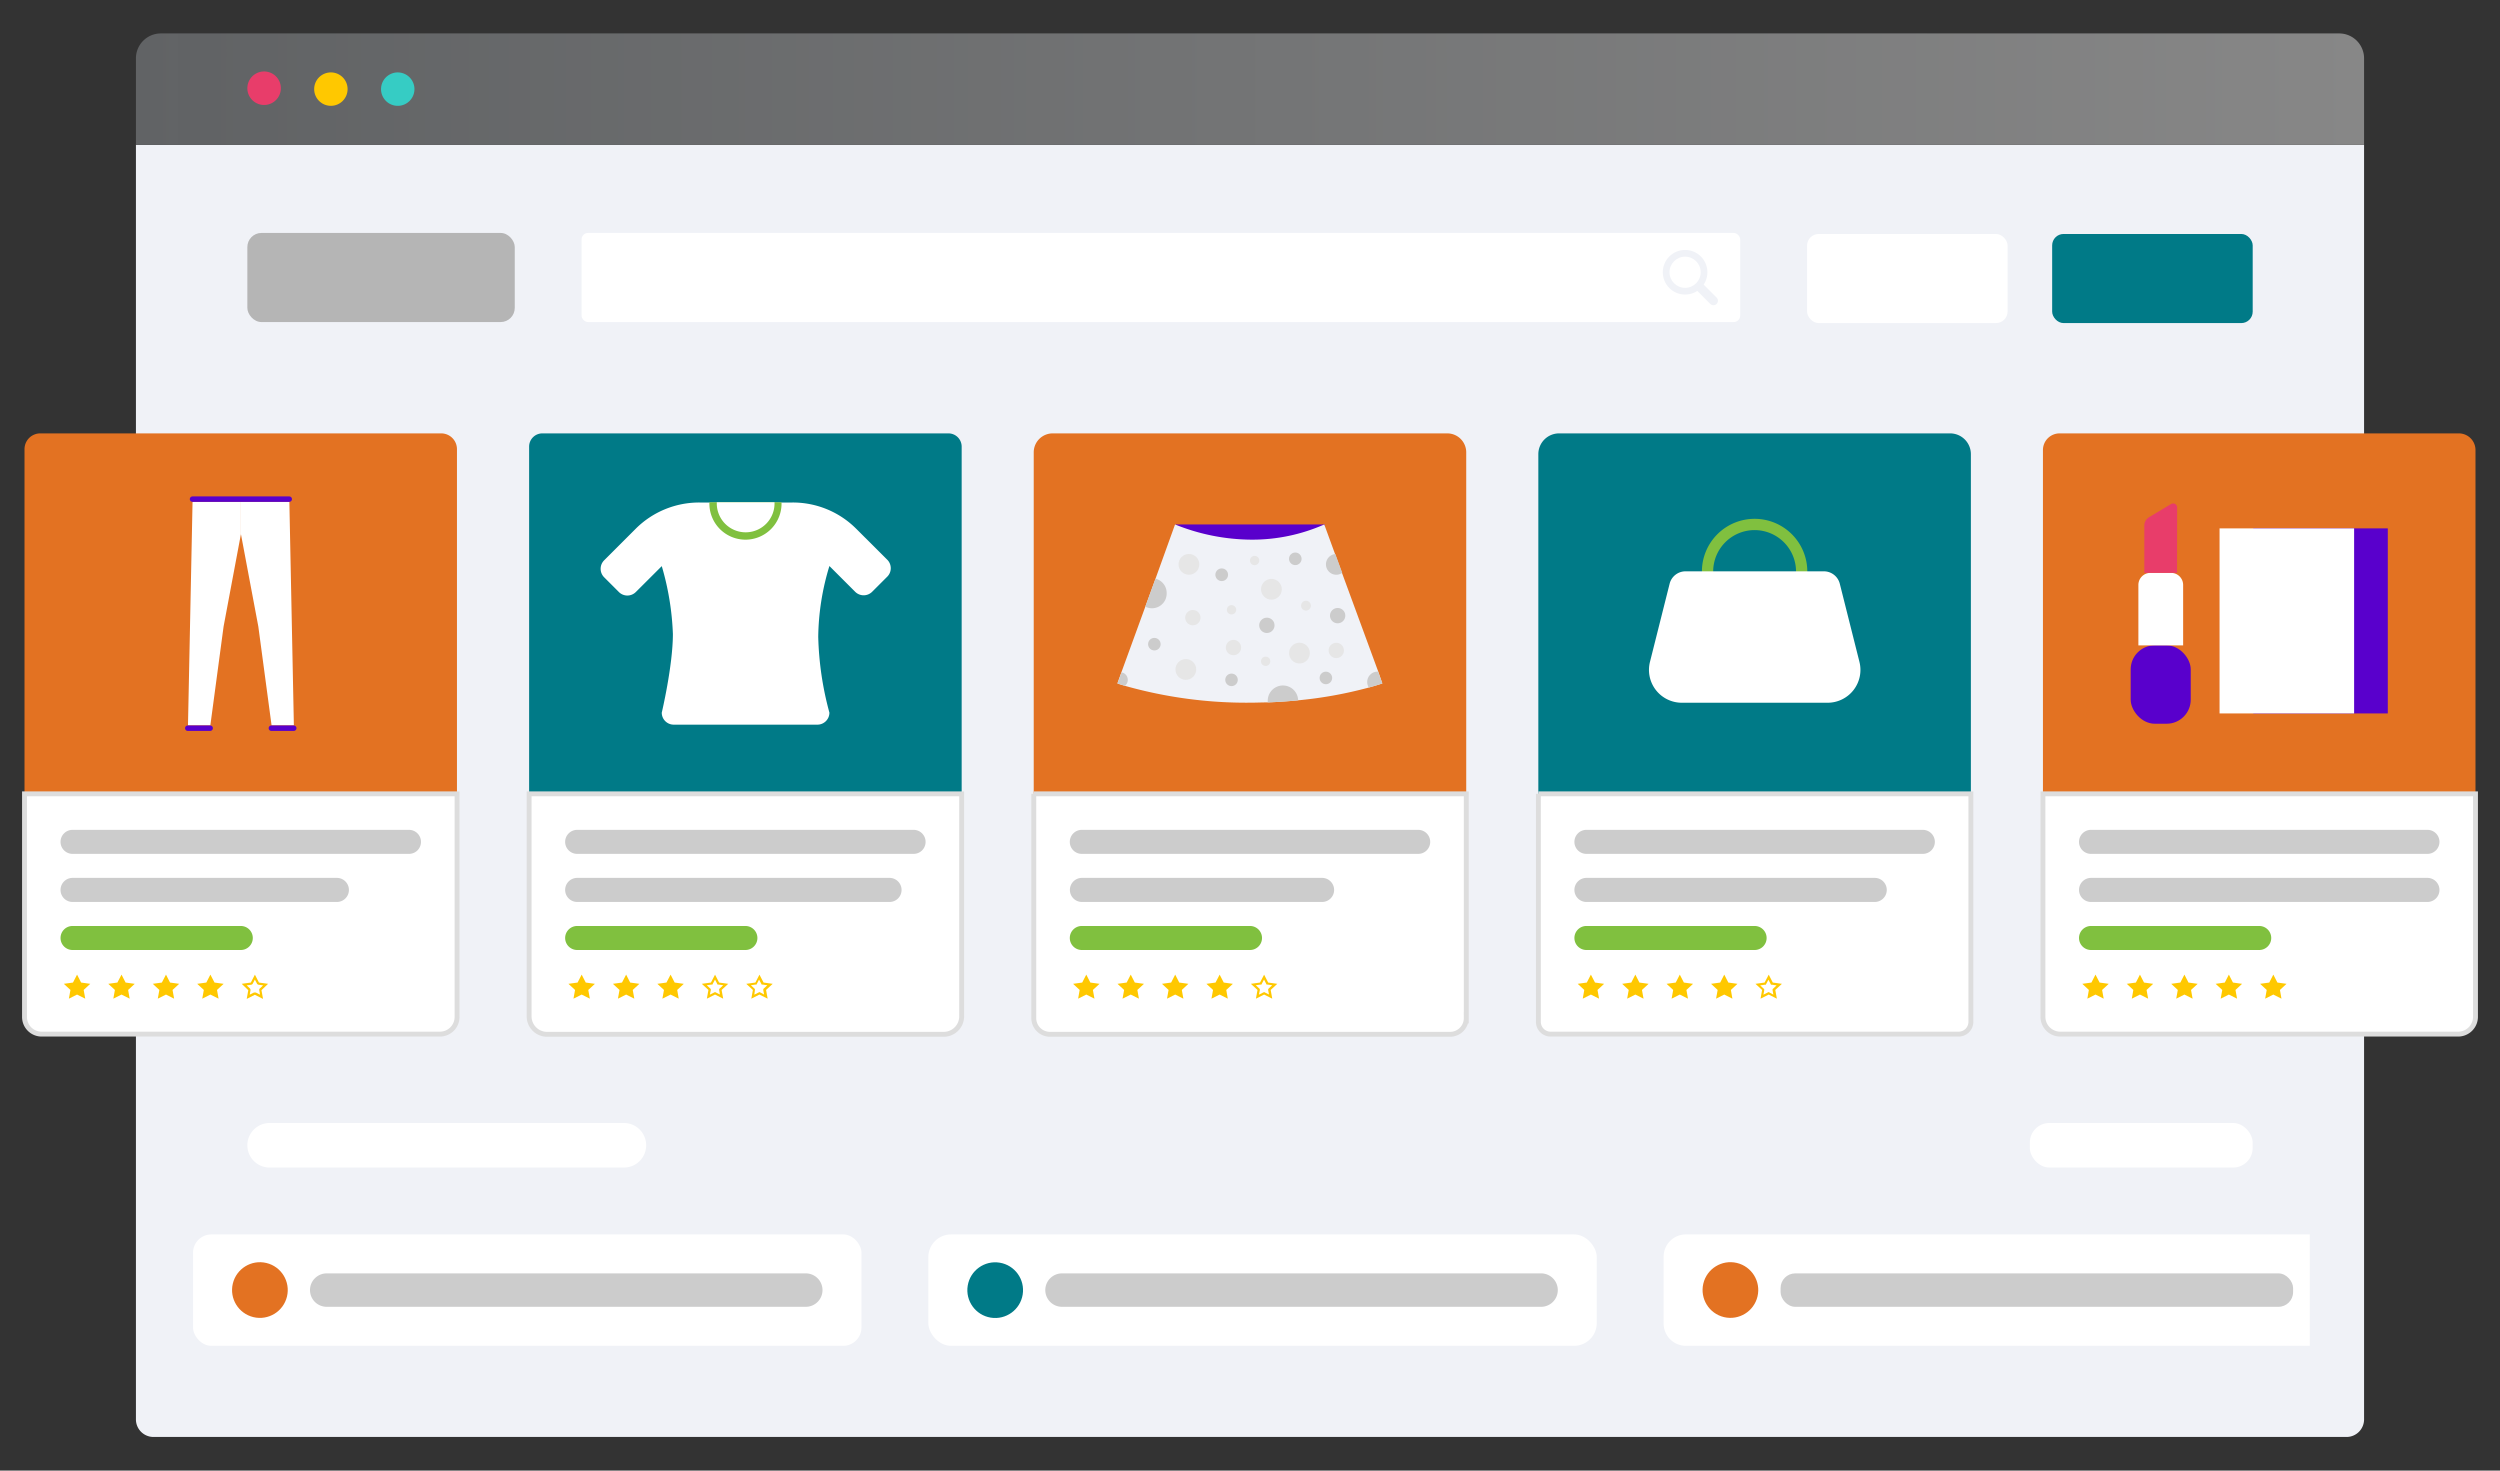 <svg id="Layer_1" data-name="Layer 1" xmlns="http://www.w3.org/2000/svg" xmlns:xlink="http://www.w3.org/1999/xlink" viewBox="0 0 510 300"><rect x="0" y="0" width="510" height="300" fill="#333333" stroke="none"/><defs><style>.cls-1{fill:none;}.cls-2{clip-path:url(#clip-path);}.cls-3{clip-path:url(#clip-path-2);}.cls-4{clip-path:url(#clip-path-3);}.cls-5{fill:#f0f2f7;}.cls-6{fill:#b5b5b5;}.cls-12,.cls-7{fill:#fff;}.cls-8{fill:#007a87;}.cls-9{fill:#ccc;}.cls-10{fill:#e37222;}.cls-11{fill:url(#linear-gradient);}.cls-12{stroke:#ddd;stroke-miterlimit:10;}.cls-13{fill:#80c03f;}.cls-14{fill:#ffc800;}.cls-15{fill:#5900cc;}.cls-16{fill:#e6e6e6;}.cls-17{fill:#e83d6a;}.cls-18{fill:#36ccc4;}</style><clipPath id="clip-path"><rect class="cls-1" x="946.5" y="-1255" width="1366" height="768"/></clipPath><clipPath id="clip-path-2"><rect class="cls-1" x="895.38" y="-1255.38" width="1468.24" height="768.38"/></clipPath><clipPath id="clip-path-3"><rect class="cls-1" x="895.38" y="-1284.13" width="1468.24" height="825.89"/></clipPath><linearGradient id="linear-gradient" x1="27.73" y1="18.18" x2="482.27" y2="18.18" gradientUnits="userSpaceOnUse"><stop offset="0" stop-color="#616365" stop-opacity="0.99"/><stop offset="1" stop-color="#878787"/></linearGradient></defs><path class="cls-5" d="M482.27,29.55v260a3.58,3.58,0,0,1-3.58,3.59H31.31a3.58,3.58,0,0,1-3.58-3.59v-260Z"/><rect class="cls-6" x="50.46" y="47.52" width="54.55" height="18.18" rx="2.88"/><path class="cls-7" d="M127.27,238.18H55a4.54,4.54,0,0,1-4.54-4.54h0A4.55,4.55,0,0,1,55,229.09h72.27a4.55,4.55,0,0,1,4.55,4.55h0A4.54,4.54,0,0,1,127.27,238.18Z"/><rect class="cls-7" x="414.09" y="229.09" width="45.45" height="9.09" rx="3.98"/><rect class="cls-7" x="368.64" y="47.73" width="40.91" height="18.18" rx="2.38"/><rect class="cls-8" x="418.64" y="47.73" width="40.91" height="18.18" rx="2.33"/><rect class="cls-7" x="118.64" y="47.52" width="236.36" height="18.18" rx="1.32"/><rect class="cls-7" x="39.38" y="251.82" width="136.36" height="22.73" rx="3.74"/><path class="cls-9" d="M164.38,266.59H66.65a3.41,3.41,0,0,1-3.41-3.41h0a3.41,3.41,0,0,1,3.41-3.41h97.73a3.41,3.41,0,0,1,3.41,3.41h0A3.41,3.41,0,0,1,164.38,266.59Z"/><circle class="cls-10" cx="53.02" cy="263.18" r="5.68" transform="translate(-215.28 253.71) rotate(-76.59)"/><rect class="cls-7" x="189.38" y="251.82" width="136.36" height="22.73" rx="4.64"/><path class="cls-9" d="M314.38,266.59H216.65a3.41,3.41,0,0,1-3.41-3.41h0a3.41,3.41,0,0,1,3.41-3.41h97.73a3.41,3.41,0,0,1,3.41,3.41h0A3.41,3.41,0,0,1,314.38,266.59Z"/><circle class="cls-8" cx="203.02" cy="263.18" r="5.68" transform="translate(-89.29 421.42) rotate(-80.78)"/><path class="cls-7" d="M471.2,251.82v22.73H343.92a4.55,4.55,0,0,1-4.54-4.55V256.36a4.54,4.54,0,0,1,4.54-4.54Z"/><rect class="cls-9" x="363.24" y="259.77" width="104.55" height="6.82" rx="2.99"/><circle class="cls-10" cx="353.02" cy="263.18" r="5.68" transform="translate(15.77 546.29) rotate(-76.72)"/><path class="cls-11" d="M32.81,6.82H477.19a5.08,5.08,0,0,1,5.08,5.08V29.55a0,0,0,0,1,0,0H27.73a0,0,0,0,1,0,0V11.9a5.08,5.08,0,0,1,5.08-5.08Z"/><path class="cls-10" d="M8.22,88.41H90a3.22,3.22,0,0,1,3.22,3.22v70.31a0,0,0,0,1,0,0H5a0,0,0,0,1,0,0V91.63A3.22,3.22,0,0,1,8.22,88.41Z"/><path class="cls-12" d="M5,161.94H93.24a0,0,0,0,1,0,0v45.52a3.5,3.5,0,0,1-3.5,3.5H8.5a3.5,3.5,0,0,1-3.5-3.5V161.94A0,0,0,0,1,5,161.94Z"/><path class="cls-9" d="M83.43,174.19H14.8a2.45,2.45,0,0,1-2.45-2.45h0a2.45,2.45,0,0,1,2.45-2.45H83.43a2.45,2.45,0,0,1,2.45,2.45h0A2.44,2.44,0,0,1,83.43,174.19Z"/><path class="cls-9" d="M68.73,184H14.8a2.45,2.45,0,0,1-2.45-2.45h0a2.46,2.46,0,0,1,2.45-2.46H68.73a2.46,2.46,0,0,1,2.45,2.46h0A2.45,2.45,0,0,1,68.73,184Z"/><path class="cls-13" d="M49.12,193.8H14.8a2.45,2.45,0,0,1-2.45-2.45h0a2.45,2.45,0,0,1,2.45-2.45H49.12a2.45,2.45,0,0,1,2.45,2.45h0A2.45,2.45,0,0,1,49.12,193.8Z"/><polygon class="cls-14" points="15.72 198.82 16.55 200.44 18.41 200.7 17.07 201.95 17.39 203.73 15.72 202.89 14.05 203.73 14.37 201.95 13.02 200.7 14.89 200.44 15.72 198.82"/><polygon class="cls-14" points="24.79 198.82 25.62 200.44 27.48 200.7 26.14 201.95 26.45 203.73 24.79 202.89 23.12 203.73 23.44 201.95 22.09 200.7 23.95 200.44 24.79 198.82"/><polygon class="cls-14" points="33.86 198.82 34.69 200.44 36.55 200.7 35.2 201.95 35.52 203.73 33.86 202.89 32.19 203.73 32.51 201.95 31.16 200.7 33.02 200.44 33.86 198.82"/><polygon class="cls-14" points="42.92 198.82 43.76 200.44 45.62 200.7 44.27 201.95 44.59 203.73 42.92 202.89 41.26 203.73 41.58 201.95 40.23 200.7 42.09 200.44 42.92 198.82"/><path class="cls-14" d="M54.69,200.7l-1.86-.26L52,198.83l-.83,1.61-1.86.26L50.65,202l-.32,1.78,1.66-.84,1.67.84L53.34,202Zm-2.49,1.78a.54.54,0,0,0-.21,0,.46.46,0,0,0-.2,0l-.85.43.16-.88a.48.48,0,0,0-.14-.41l-.64-.6.9-.13a.47.47,0,0,0,.35-.24l.42-.82.43.82a.47.47,0,0,0,.34.24l.91.13-.64.6a.43.43,0,0,0-.14.41l.16.88Z"/><polygon class="cls-7" points="49.15 102.38 59.03 102.38 59.95 147.97 55.4 147.97 52.7 127.82 49.15 108.95 49.15 102.38"/><polygon class="cls-7" points="49.15 102.38 39.28 102.38 38.35 147.97 42.91 147.97 45.61 127.82 49.15 108.95 49.15 102.38"/><path class="cls-15" d="M59,101.27H39.28a.56.56,0,0,0-.56.56h0a.56.56,0,0,0,.56.55H59a.56.56,0,0,0,.56-.55h0A.56.56,0,0,0,59,101.27Z"/><path class="cls-15" d="M42.87,148H38.31a.56.56,0,0,0-.56.55h0a.56.56,0,0,0,.56.56h4.56a.56.56,0,0,0,.56-.56h0A.56.56,0,0,0,42.87,148Z"/><path class="cls-15" d="M59.93,148H55.36a.55.55,0,0,0-.55.55h0a.55.55,0,0,0,.55.56h4.57a.56.56,0,0,0,.55-.56h0A.55.55,0,0,0,59.93,148Z"/><path class="cls-8" d="M110.64,88.41h82.84a2.7,2.7,0,0,1,2.7,2.7v70.83a0,0,0,0,1,0,0H107.94a0,0,0,0,1,0,0V91.11A2.7,2.7,0,0,1,110.64,88.41Z"/><path class="cls-12" d="M107.94,161.94h88.24a0,0,0,0,1,0,0v45.35A3.67,3.67,0,0,1,192.5,211H111.61a3.67,3.67,0,0,1-3.67-3.67V161.94A0,0,0,0,1,107.94,161.94Z"/><path class="cls-9" d="M186.37,174.19H117.75a2.45,2.45,0,0,1-2.46-2.45h0a2.46,2.46,0,0,1,2.46-2.45h68.62a2.45,2.45,0,0,1,2.45,2.45h0A2.44,2.44,0,0,1,186.37,174.19Z"/><path class="cls-9" d="M181.47,184H117.75a2.46,2.46,0,0,1-2.46-2.45h0a2.46,2.46,0,0,1,2.46-2.46h63.72a2.46,2.46,0,0,1,2.45,2.46h0A2.45,2.45,0,0,1,181.47,184Z"/><path class="cls-13" d="M152.06,193.8H117.75a2.46,2.46,0,0,1-2.46-2.45h0a2.46,2.46,0,0,1,2.46-2.45h34.31a2.45,2.45,0,0,1,2.45,2.45h0A2.45,2.45,0,0,1,152.06,193.8Z"/><polygon class="cls-14" points="118.66 198.82 119.49 200.44 121.36 200.7 120.01 201.95 120.33 203.73 118.66 202.89 116.99 203.73 117.31 201.95 115.96 200.7 117.83 200.44 118.66 198.82"/><polygon class="cls-14" points="127.73 198.82 128.56 200.44 130.43 200.7 129.08 201.95 129.4 203.73 127.73 202.89 126.06 203.73 126.38 201.95 125.03 200.7 126.89 200.44 127.73 198.82"/><polygon class="cls-14" points="136.8 198.82 137.63 200.44 139.49 200.7 138.15 201.95 138.46 203.73 136.8 202.89 135.13 203.73 135.45 201.95 134.1 200.7 135.96 200.44 136.8 198.82"/><path class="cls-14" d="M148.56,200.7l-1.86-.26-.83-1.61-.84,1.61-1.86.26,1.35,1.25-.32,1.78,1.67-.84,1.66.84-.32-1.78Zm-2.49,1.78-.2-.1-.21.1-.85.43L145,202l0-.24-.18-.17-.64-.6.91-.13.23,0,.11-.21.43-.82.42.82.11.21.24,0,.9.13-.64.6-.18.17,0,.24.16.88Z"/><path class="cls-14" d="M157.63,200.7l-1.86-.26-.84-1.61-.83,1.61-1.86.26,1.35,1.25-.32,1.78,1.66-.84,1.67.84-.32-1.78Zm-2.49,1.78-.21-.1-.2.1-.85.43L154,202l0-.24-.18-.17-.64-.6.9-.13.24,0,.11-.21.42-.82.43.82.11.21.23,0,.91.13-.64.6-.18.17,0,.24.16.88Z"/><path class="cls-7" d="M180.92,117.72l-3,3a2.45,2.45,0,0,1-3.47,0l-5.25-5.25a51.16,51.16,0,0,0-2.28,14.42,64.41,64.41,0,0,0,2.28,15.49,2.45,2.45,0,0,1-2.45,2.45H137.45a2.44,2.44,0,0,1-2.45-2.45s2.27-9.58,2.27-16.06A56.07,56.07,0,0,0,135,115.49l-5.29,5.28a2.44,2.44,0,0,1-3.46,0l-3-3a2.45,2.45,0,0,1,0-3.47l6.43-6.43a18.33,18.33,0,0,1,13-5.36h19a18.28,18.28,0,0,1,13,5.37l6.43,6.42A2.45,2.45,0,0,1,180.92,117.72Z"/><path class="cls-13" d="M144.72,102.46a7.36,7.36,0,1,0,14.71,0Z"/><path class="cls-7" d="M158,102.46a5.89,5.89,0,1,1-11.77,0Z"/><path class="cls-10" d="M214.75,88.41h80.49a3.87,3.87,0,0,1,3.87,3.87v69.66a0,0,0,0,1,0,0H210.88a0,0,0,0,1,0,0V92.28A3.87,3.87,0,0,1,214.75,88.41Z"/><path class="cls-12" d="M210.88,161.94h88.24a0,0,0,0,1,0,0v45.71A3.31,3.31,0,0,1,295.8,211H214.2a3.31,3.31,0,0,1-3.31-3.31V161.94A0,0,0,0,1,210.88,161.94Z"/><path class="cls-9" d="M289.31,174.19H220.69a2.44,2.44,0,0,1-2.45-2.45h0a2.45,2.45,0,0,1,2.45-2.45h68.62a2.45,2.45,0,0,1,2.45,2.45h0A2.44,2.44,0,0,1,289.31,174.19Z"/><path class="cls-9" d="M269.71,184h-49a2.45,2.45,0,0,1-2.45-2.45h0a2.45,2.45,0,0,1,2.45-2.46h49a2.46,2.46,0,0,1,2.45,2.46h0A2.45,2.45,0,0,1,269.71,184Z"/><path class="cls-13" d="M255,193.8H220.69a2.45,2.45,0,0,1-2.45-2.45h0a2.45,2.45,0,0,1,2.45-2.45H255a2.45,2.45,0,0,1,2.45,2.45h0A2.45,2.45,0,0,1,255,193.8Z"/><polygon class="cls-14" points="221.6 198.82 222.43 200.44 224.3 200.7 222.95 201.95 223.27 203.73 221.6 202.89 219.94 203.73 220.25 201.95 218.91 200.7 220.77 200.44 221.6 198.82"/><polygon class="cls-14" points="230.67 198.82 231.5 200.44 233.37 200.7 232.02 201.95 232.34 203.73 230.67 202.89 229 203.73 229.32 201.95 227.97 200.7 229.84 200.44 230.67 198.82"/><polygon class="cls-14" points="239.74 198.82 240.57 200.44 242.43 200.7 241.09 201.95 241.41 203.73 239.74 202.89 238.07 203.73 238.39 201.95 237.04 200.7 238.91 200.44 239.74 198.82"/><polygon class="cls-14" points="248.81 198.82 249.64 200.44 251.5 200.7 250.16 201.95 250.47 203.73 248.81 202.89 247.14 203.73 247.46 201.95 246.11 200.7 247.97 200.44 248.81 198.82"/><path class="cls-14" d="M260.57,200.7l-1.86-.26-.83-1.61-.84,1.61-1.86.26,1.35,1.25-.32,1.78,1.67-.84,1.66.84-.32-1.78Zm-2.49,1.78-.2-.1-.21.1-.85.43L257,202l0-.24-.18-.17-.64-.6.91-.13.23,0,.11-.21.43-.82.42.82.11.21.24,0,.9.13-.64.6-.18.17,0,.24.16.88Z"/><rect class="cls-15" x="239.79" y="106.99" width="30.43" height="4.38"/><path class="cls-5" d="M282,139.42s-1,.35-2.76.84a86.27,86.27,0,0,1-14.47,2.61c-1.93.19-4,.34-6.18.42-1.17,0-2.38.06-3.62.06a90.91,90.91,0,0,1-25.52-3.45c-1-.29-1.51-.48-1.51-.48l.82-2.26,4.87-13.36,2.08-5.71,4-11.1a42.05,42.05,0,0,0,15.57,3.1,36.3,36.3,0,0,0,14.87-3.1l2.19,6,1.41,3.84L281.16,137Z"/><circle class="cls-16" cx="242.54" cy="115.13" r="2.12"/><path class="cls-9" d="M282,139.42s-1,.35-2.76.84a2,2,0,0,1-.33-1.12,2.12,2.12,0,0,1,2.12-2.13h.1Z"/><path class="cls-9" d="M273.82,116.86a2.09,2.09,0,0,1-1.22.39,2.12,2.12,0,0,1-.19-4.23Z"/><circle class="cls-16" cx="259.37" cy="120.21" r="2.12" transform="translate(-26.26 108.41) rotate(-22.5)"/><circle class="cls-16" cx="241.91" cy="136.57" r="2.12"/><circle class="cls-16" cx="265.08" cy="133.22" r="2.12" transform="translate(91.12 373.54) rotate(-80.78)"/><path class="cls-9" d="M264.8,142.87c-1.93.19-4,.34-6.18.42a2.64,2.64,0,0,1,0-.28,3.1,3.1,0,0,1,6.2-.14Z"/><path class="cls-9" d="M238,121a3,3,0,0,1-4.36,2.76l2.08-5.71A3,3,0,0,1,238,121Z"/><path class="cls-16" d="M244.9,126a1.56,1.56,0,1,1-1.56-1.56A1.56,1.56,0,0,1,244.9,126Z"/><path class="cls-16" d="M274.16,132.69a1.56,1.56,0,1,1-1.56-1.56A1.56,1.56,0,0,1,274.16,132.69Z"/><path class="cls-9" d="M260,127.57a1.56,1.56,0,1,1-1.56-1.56A1.55,1.55,0,0,1,260,127.57Z"/><path class="cls-9" d="M230.07,138.69a1.53,1.53,0,0,1-.59,1.21c-1-.29-1.51-.48-1.51-.48l.82-2.26A1.56,1.56,0,0,1,230.07,138.69Z"/><path class="cls-9" d="M274.44,125.59a1.56,1.56,0,1,1-1.56-1.56A1.55,1.55,0,0,1,274.44,125.59Z"/><path class="cls-16" d="M253.19,132.1a1.56,1.56,0,1,1-1.56-1.56A1.56,1.56,0,0,1,253.19,132.1Z"/><path class="cls-9" d="M250.52,117.24a1.29,1.29,0,1,1-1.28-1.28A1.28,1.28,0,0,1,250.52,117.24Z"/><circle class="cls-9" cx="235.49" cy="131.41" r="1.28"/><circle class="cls-9" cx="251.23" cy="138.69" r="1.28"/><circle class="cls-9" cx="270.48" cy="138.3" r="1.28"/><path class="cls-9" d="M265.52,114a1.28,1.28,0,1,1-1.28-1.28A1.28,1.28,0,0,1,265.52,114Z"/><path class="cls-16" d="M256.89,114.34a.95.95,0,1,1-.94-.94A.94.94,0,0,1,256.89,114.34Z"/><path class="cls-16" d="M252.18,124.45a.95.95,0,1,1-1-1A.95.95,0,0,1,252.18,124.45Z"/><path class="cls-16" d="M259.14,134.9a.95.95,0,1,1-.94-.94A.94.94,0,0,1,259.14,134.9Z"/><path class="cls-16" d="M267.42,123.5a1,1,0,1,1-.95-.94A1,1,0,0,1,267.42,123.5Z"/><path class="cls-8" d="M318.07,88.41h79.75a4.24,4.24,0,0,1,4.24,4.24v69.29a0,0,0,0,1,0,0H313.82a0,0,0,0,1,0,0V92.65A4.24,4.24,0,0,1,318.07,88.41Z"/><path class="cls-12" d="M313.82,161.94h88.24a0,0,0,0,1,0,0v46.52a2.5,2.5,0,0,1-2.5,2.5H316.33a2.5,2.5,0,0,1-2.5-2.5V161.94A0,0,0,0,1,313.82,161.94Z"/><path class="cls-9" d="M392.25,174.19H323.63a2.44,2.44,0,0,1-2.45-2.45h0a2.45,2.45,0,0,1,2.45-2.45h68.62a2.46,2.46,0,0,1,2.46,2.45h0A2.45,2.45,0,0,1,392.25,174.19Z"/><path class="cls-9" d="M382.45,184H323.63a2.45,2.45,0,0,1-2.45-2.45h0a2.45,2.45,0,0,1,2.45-2.46h58.82a2.46,2.46,0,0,1,2.45,2.46h0A2.45,2.45,0,0,1,382.45,184Z"/><path class="cls-13" d="M357.94,193.8H323.63a2.45,2.45,0,0,1-2.45-2.45h0a2.45,2.45,0,0,1,2.45-2.45h34.31a2.45,2.45,0,0,1,2.45,2.45h0A2.45,2.45,0,0,1,357.94,193.8Z"/><polygon class="cls-14" points="324.54 198.82 325.38 200.44 327.24 200.7 325.89 201.95 326.21 203.73 324.54 202.89 322.88 203.73 323.19 201.95 321.85 200.7 323.71 200.44 324.54 198.82"/><polygon class="cls-14" points="333.61 198.82 334.44 200.44 336.31 200.7 334.96 201.95 335.28 203.73 333.61 202.89 331.94 203.73 332.26 201.95 330.92 200.7 332.78 200.44 333.61 198.82"/><polygon class="cls-14" points="342.68 198.82 343.51 200.44 345.38 200.7 344.03 201.95 344.35 203.73 342.68 202.89 341.01 203.73 341.33 201.95 339.98 200.7 341.85 200.44 342.68 198.82"/><polygon class="cls-14" points="351.75 198.82 352.58 200.44 354.44 200.7 353.1 201.95 353.41 203.73 351.75 202.89 350.08 203.73 350.4 201.95 349.05 200.7 350.92 200.44 351.75 198.82"/><path class="cls-14" d="M363.51,200.7l-1.86-.26-.83-1.61-.84,1.61-1.86.26,1.35,1.25-.32,1.78,1.67-.84,1.66.84-.32-1.78ZM361,202.48l-.2-.1-.21.1-.85.43.16-.88,0-.24-.18-.17-.64-.6.91-.13.23,0,.11-.21.43-.82.42.82.11.21.24,0,.9.13-.64.6-.18.17,0,.24.16.88Z"/><path class="cls-13" d="M357.94,127.34a10.75,10.75,0,1,1,10.75-10.75A10.77,10.77,0,0,1,357.94,127.34Zm0-19.2a8.45,8.45,0,1,0,8.45,8.45A8.46,8.46,0,0,0,357.94,108.14Z"/><path class="cls-7" d="M372.79,143.36h-29.7A6.7,6.7,0,0,1,336.6,135l4-15.91a3.35,3.35,0,0,1,3.25-2.54h28.23a3.35,3.35,0,0,1,3.24,2.54l4,15.91A6.7,6.7,0,0,1,372.79,143.36Z"/><path class="cls-10" d="M420.17,88.41H501.6a3.4,3.4,0,0,1,3.4,3.4v70.13a0,0,0,0,1,0,0H416.76a0,0,0,0,1,0,0V91.81A3.4,3.4,0,0,1,420.17,88.41Z"/><path class="cls-12" d="M416.76,161.94H505a0,0,0,0,1,0,0v45.48a3.54,3.54,0,0,1-3.54,3.54H420.3a3.54,3.54,0,0,1-3.54-3.54V161.94A0,0,0,0,1,416.76,161.94Z"/><path class="cls-9" d="M495.2,174.19H426.57a2.44,2.44,0,0,1-2.45-2.45h0a2.45,2.45,0,0,1,2.45-2.45H495.2a2.45,2.45,0,0,1,2.45,2.45h0A2.45,2.45,0,0,1,495.2,174.19Z"/><path class="cls-9" d="M495.2,184H426.57a2.45,2.45,0,0,1-2.45-2.45h0a2.45,2.45,0,0,1,2.45-2.46H495.2a2.46,2.46,0,0,1,2.45,2.46h0A2.45,2.45,0,0,1,495.2,184Z"/><path class="cls-13" d="M460.88,193.8H426.57a2.45,2.45,0,0,1-2.45-2.45h0a2.45,2.45,0,0,1,2.45-2.45h34.31a2.45,2.45,0,0,1,2.45,2.45h0A2.45,2.45,0,0,1,460.88,193.8Z"/><polygon class="cls-14" points="427.48 198.82 428.32 200.44 430.18 200.7 428.83 201.95 429.15 203.73 427.48 202.89 425.82 203.73 426.13 201.95 424.79 200.7 426.65 200.44 427.48 198.82"/><polygon class="cls-14" points="436.55 198.82 437.38 200.44 439.25 200.7 437.9 201.95 438.22 203.73 436.55 202.89 434.89 203.73 435.2 201.95 433.86 200.7 435.72 200.44 436.55 198.82"/><polygon class="cls-14" points="445.62 198.82 446.45 200.44 448.32 200.7 446.97 201.95 447.29 203.73 445.62 202.89 443.95 203.73 444.27 201.95 442.93 200.7 444.79 200.44 445.62 198.82"/><polygon class="cls-14" points="454.69 198.82 455.52 200.44 457.38 200.7 456.04 201.95 456.36 203.73 454.69 202.89 453.02 203.73 453.34 201.95 451.99 200.7 453.86 200.44 454.69 198.82"/><polygon class="cls-14" points="463.76 198.82 464.59 200.44 466.45 200.7 465.11 201.95 465.42 203.73 463.76 202.89 462.09 203.73 462.41 201.95 461.06 200.7 462.93 200.44 463.76 198.82"/><rect class="cls-15" x="434.66" y="131.65" width="12.25" height="15.99" rx="4.91"/><path class="cls-7" d="M438.68,116.87h4.22a2.46,2.46,0,0,1,2.46,2.46v12.33a0,0,0,0,1,0,0h-9.13a0,0,0,0,1,0,0V119.32A2.46,2.46,0,0,1,438.68,116.87Z"/><path class="cls-17" d="M444.12,116.87h-6.68V107.2a2,2,0,0,1,1-1.71l4.46-2.67a.82.82,0,0,1,1.24.69Z"/><rect class="cls-15" x="459.66" y="107.79" width="27.45" height="37.75"/><rect class="cls-7" x="452.79" y="107.79" width="27.45" height="37.75"/><circle class="cls-17" cx="53.87" cy="18.18" r="3.41" transform="matrix(0.16, -0.99, 0.99, 0.16, 27.26, 68.42)"/><circle class="cls-14" cx="67.5" cy="18.18" r="3.41"/><circle class="cls-18" cx="81.14" cy="18.18" r="3.41" transform="translate(50.14 95.34) rotate(-80.74)"/><path class="cls-5" d="M350.19,62h0a.92.92,0,0,1-1.29,0l-5.14-5.14a.92.92,0,0,1,0-1.29h0a.91.91,0,0,1,1.29,0l5.14,5.14A.91.91,0,0,1,350.19,62Z"/><circle class="cls-5" cx="343.76" cy="55.54" r="4.55"/><circle class="cls-7" cx="343.76" cy="55.54" r="3.18"/></svg>